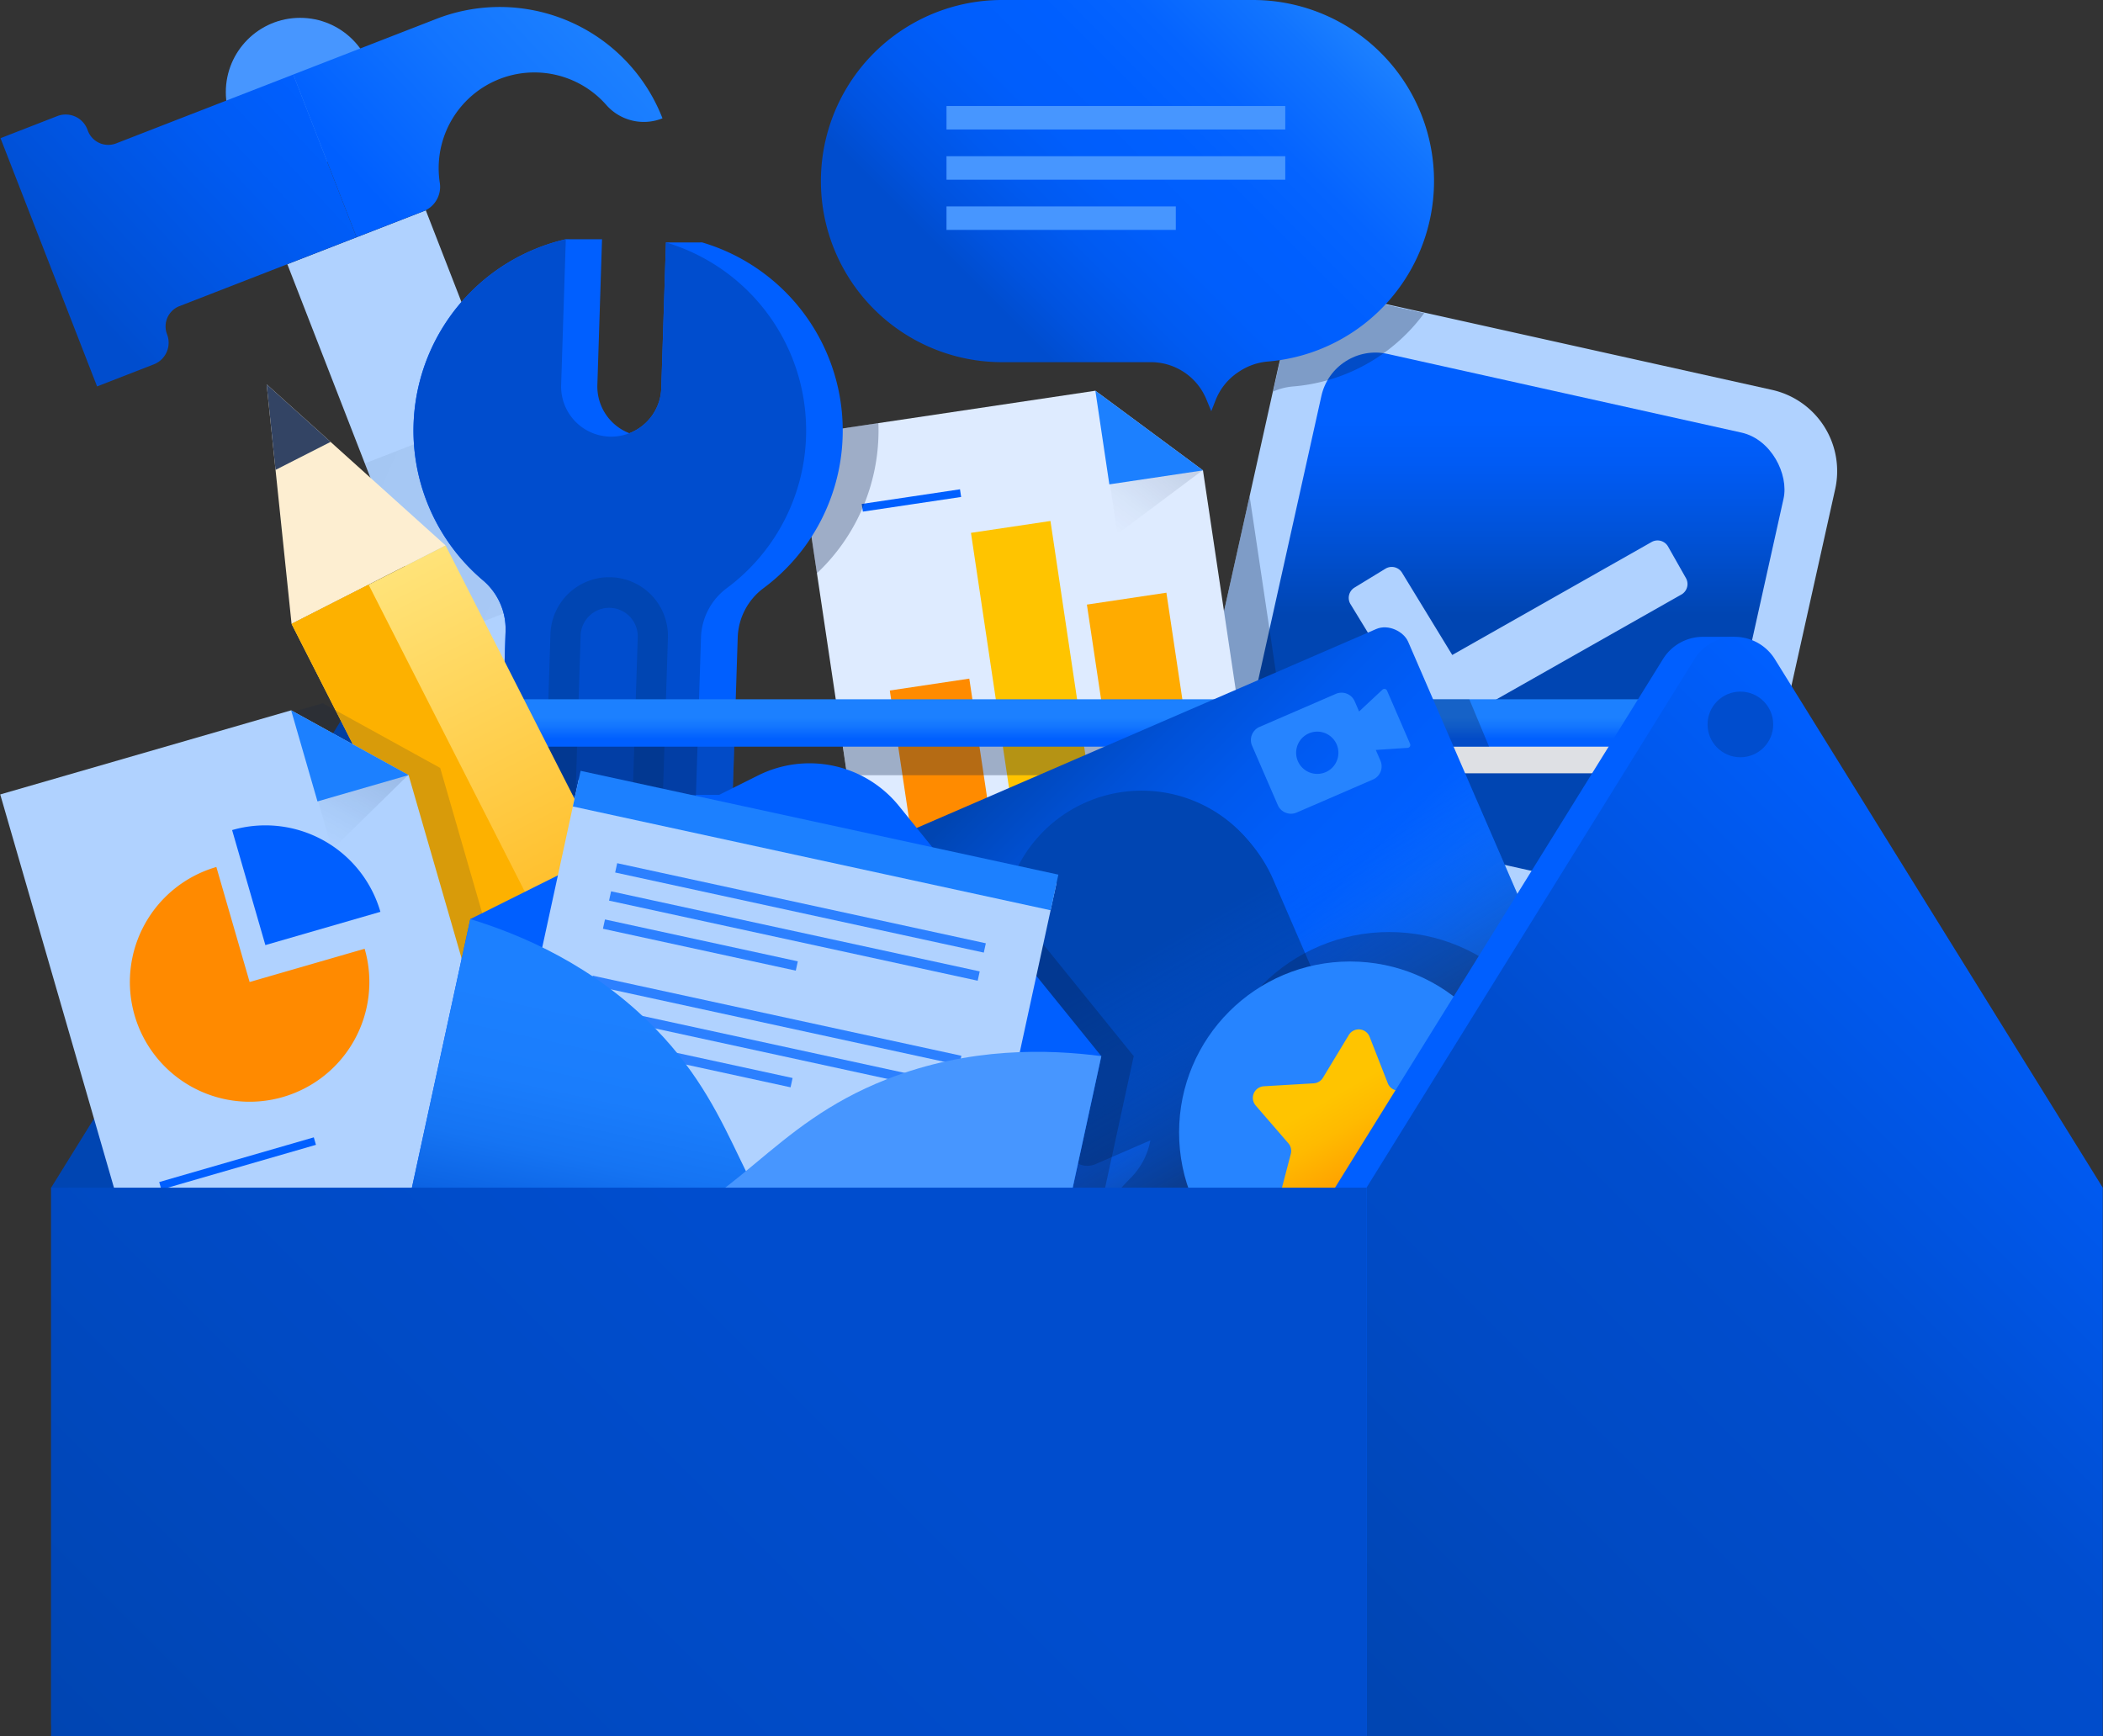 <svg xmlns="http://www.w3.org/2000/svg" xmlns:xlink="http://www.w3.org/1999/xlink" width="327" height="270" viewBox="0 0 327 270"><rect x="0" y="0" width="327" height="270" fill="#333333" stroke="none"/><defs><linearGradient id="linear-gradient" x1="694.087" y1="883.533" x2="868.736" y2="883.533" gradientTransform="translate(142.577 -1098.12) rotate(45)" gradientUnits="userSpaceOnUse"><stop offset="0" stop-color="#081d43"/><stop offset="1" stop-color="#081d43" stop-opacity="0.1"/></linearGradient><linearGradient id="linear-gradient-2" x1="83.849" y1="-146.962" x2="139.218" y2="-146.962" gradientTransform="matrix(0.732, -0.681, 0.681, 0.732, 44.215, 214.561)" gradientUnits="userSpaceOnUse"><stop offset="0.128" stop-color="#004dce"/><stop offset="0.193" stop-color="#004fd3"/><stop offset="0.713" stop-color="#005bf3"/><stop offset="1" stop-color="#005fff"/></linearGradient><linearGradient id="linear-gradient-3" x1="129.195" y1="-125.67" x2="178.553" y2="-125.67" gradientTransform="matrix(0.732, -0.681, 0.681, 0.732, 44.215, 214.561)" gradientUnits="userSpaceOnUse"><stop offset="0.128" stop-color="#005fff"/><stop offset="0.607" stop-color="#1274ff"/><stop offset="1" stop-color="#1c80ff"/></linearGradient><linearGradient id="linear-gradient-4" x1="235.278" y1="139.341" x2="235.278" y2="54.828" gradientTransform="translate(-15.464 53.385) rotate(-12.537)" gradientUnits="userSpaceOnUse"><stop offset="0.517" stop-color="#0045b2"/><stop offset="0.665" stop-color="#0052d8"/><stop offset="0.798" stop-color="#005bf5"/><stop offset="0.875" stop-color="#005fff"/></linearGradient><clipPath id="clip-path"><path d="M197.361,123a12.956,12.956,0,0,1-9.823-15.438L201.162,46.3a12.961,12.961,0,0,1,15.406-9.83l61.3,13.63a12.938,12.938,0,0,1,9.821,15.441L274.065,126.8a12.963,12.963,0,0,1-15.407,9.831Z" style="fill:none"/></clipPath><clipPath id="clip-path-2"><polygon points="193.705 73.141 203.32 137.559 142.267 146.672 130.481 67.704 176.973 60.765 193.694 73.142 193.705 73.141" style="fill:#081d43"/></clipPath><linearGradient id="linear-gradient-5" x1="170.521" y1="55.577" x2="185.876" y2="40.222" gradientTransform="translate(-7.571 49.945) rotate(-8.489)" gradientUnits="userSpaceOnUse"><stop offset="0" stop-color="#081d43" stop-opacity="0"/><stop offset="0.245" stop-color="#081d43" stop-opacity="0.166"/><stop offset="0.677" stop-color="#081d43" stop-opacity="0.608"/><stop offset="1" stop-color="#081d43"/></linearGradient><clipPath id="clip-path-3"><polygon points="187.051 73.141 196.666 137.559 135.614 146.672 123.827 67.704 170.319 60.765 187.04 73.142 187.051 73.141" style="fill:none"/></clipPath><clipPath id="clip-path-5"><path d="M109.184,37.7s-5.572.019-5.634,0l-.726,22.659h0c-.007.242-.03.48-.059.716-.008.07-.02.139-.03.208-.026.173-.058.343-.095.512-.015.068-.029.135-.045.2-.056.224-.119.446-.193.661l-.013.034c-.072.2-.154.4-.242.6-.03.066-.062.13-.093.194-.07.147-.146.291-.225.432-.035.062-.069.125-.1.186-.114.19-.233.375-.362.554-.017.024-.037.046-.054.07q-.173.234-.363.454c-.05.058-.1.116-.155.173q-.155.168-.318.327c-.055.054-.11.109-.167.162-.156.143-.317.282-.485.413-.038.03-.078.056-.117.085q-.212.159-.434.3c-.07.046-.143.089-.215.133-.125.075-.252.147-.381.215-.073.039-.145.078-.22.115-.192.094-.388.182-.589.261a7.786,7.786,0,0,1-4.978-7.508l.725-22.659c-.063.015-5.633,0-5.634,0h0A30.621,30.621,0,0,0,68.519,51.451q-.632,1.068-1.177,2.191t-1,2.295A30.563,30.563,0,0,0,69.494,84q.471.7.981,1.372A30.7,30.7,0,0,0,75.1,90.251a9.974,9.974,0,0,1,3.514,7.915L75.4,198.6h0l.19-.08,0,.08.19-.08,0,.08.19-.08,0,.08.191-.08,0,.08.191-.08,0,.08.19-.08,0,.08.19-.08,0,.08.19-.08,0,.08.191-.08,0,.08.191-.08,0,.08.19-.08,0,.08.19-.08,0,.08.19-.08,0,.08.191-.08,0,.08.191-.08,0,.08.19-.08,0,.08.19-.08,0,.08.19-.08,0,.08.191-.08,0,.08.191-.08,0,.08.19-.08,0,.08.19-.08,0,.08.19-.08,0,.08.191-.08,0,.08.19-.08,0,.08.19-.08,0,.08.19-.08,0,.08.19-.08,0,.08.191-.08,0,.08.19-.08,0,.08q1.544-.666,3.1-1.306a124.156,124.156,0,0,1,27.614-7.989l2.886-90.165a9.962,9.962,0,0,1,4.013-7.675A30.522,30.522,0,0,0,109.184,37.7Z" style="fill:none"/></clipPath><linearGradient id="linear-gradient-6" x1="167.456" y1="116.115" x2="167.456" y2="108.751" gradientUnits="userSpaceOnUse"><stop offset="0.162" stop-color="#005fff"/><stop offset="0.429" stop-color="#1376ff"/><stop offset="0.617" stop-color="#1c80ff"/></linearGradient><linearGradient id="New_Gradient_Swatch_6" x1="1180.898" y1="3898.405" x2="1180.898" y2="3811.003" gradientTransform="translate(-1103.766 -3724.833)" gradientUnits="userSpaceOnUse"><stop offset="0" stop-color="#ffab00"/><stop offset="1" stop-color="#ffe379"/></linearGradient><linearGradient id="linear-gradient-7" x1="-21.249" y1="51.796" x2="-5.868" y2="36.415" gradientTransform="translate(52.794 73.781) rotate(-16.129)" xlink:href="#linear-gradient-5"/><clipPath id="clip-path-6"><path d="M269.723,116.115H65.189a3.682,3.682,0,0,1,0-7.364H269.723a3.682,3.682,0,0,1,0,7.364Z" style="fill:none"/></clipPath><linearGradient id="linear-gradient-8" x1="197.666" y1="108.54" x2="234.11" y2="200.644" gradientTransform="translate(-27.304 -6.675)" gradientUnits="userSpaceOnUse"><stop offset="0.06" stop-color="#0045b2"/><stop offset="0.081" stop-color="#0047b8"/><stop offset="0.21" stop-color="#0051d7"/><stop offset="0.335" stop-color="#0059ed"/><stop offset="0.455" stop-color="#005dfa"/><stop offset="0.562" stop-color="#005fff"/><stop offset="0.803" stop-color="#1274ff"/><stop offset="1" stop-color="#1c80ff"/></linearGradient><linearGradient id="linear-gradient-9" x1="220.549" y1="194.947" x2="211.227" y2="114.237" gradientTransform="translate(-27.304 -6.675)" gradientUnits="userSpaceOnUse"><stop offset="0" stop-color="#162a4e"/><stop offset="0.215" stop-color="#0c429e" stop-opacity="0.546"/><stop offset="0.439" stop-color="#0357e4" stop-opacity="0.15"/><stop offset="0.565" stop-color="#005fff" stop-opacity="0"/></linearGradient><clipPath id="clip-path-7"><rect x="149.152" y="117.08" width="93.982" height="71.753" rx="3.776" transform="translate(-44.628 90.528) rotate(-23.412)" style="fill:none"/></clipPath><linearGradient id="linear-gradient-10" x1="180.143" y1="75.769" x2="180.143" y2="25.565" gradientTransform="matrix(0.977, 0.212, -0.212, 0.977, -48.421, 90.355)" gradientUnits="userSpaceOnUse"><stop offset="0" stop-color="#004dce"/><stop offset="0.002" stop-color="#004dce"/><stop offset="0.166" stop-color="#0c64e4"/><stop offset="0.343" stop-color="#1574f3"/><stop offset="0.545" stop-color="#1a7dfc"/><stop offset="0.818" stop-color="#1c80ff"/></linearGradient><linearGradient id="linear-gradient-11" x1="216.262" y1="186.997" x2="206.821" y2="170.69" gradientUnits="userSpaceOnUse"><stop offset="0" stop-color="#ff8b00"/><stop offset="0.262" stop-color="#ff9e00"/><stop offset="0.729" stop-color="#ffba00"/><stop offset="1" stop-color="#ffc400"/></linearGradient><linearGradient id="linear-gradient-12" x1="211.907" y1="269.425" x2="327.539" y2="153.794" gradientUnits="userSpaceOnUse"><stop offset="0.03" stop-color="#0045b2"/><stop offset="0.319" stop-color="#004ac4"/><stop offset="0.575" stop-color="#004dce"/><stop offset="0.998" stop-color="#005fff"/></linearGradient><linearGradient id="linear-gradient-13" x1="38.328" y1="299.238" x2="182.673" y2="154.893" gradientUnits="userSpaceOnUse"><stop offset="0" stop-color="#0045b2"/><stop offset="0.334" stop-color="#004ac4"/><stop offset="0.628" stop-color="#004dce"/></linearGradient><clipPath id="clip-path-8"><path d="M195.026,133.61a12.955,12.955,0,0,1-9.822-15.439l13.623-61.264a12.962,12.962,0,0,1,15.407-9.83l61.3,13.631a12.939,12.939,0,0,1,9.822,15.44L271.73,137.41a12.962,12.962,0,0,1-15.407,9.83Z" style="fill:none"/></clipPath><linearGradient id="linear-gradient-14" x1="145.773" y1="57.787" x2="205.027" y2="-1.468" gradientUnits="userSpaceOnUse"><stop offset="0.162" stop-color="#004dce"/><stop offset="0.243" stop-color="#0053e0"/><stop offset="0.356" stop-color="#005af1"/><stop offset="0.477" stop-color="#005efc"/><stop offset="0.619" stop-color="#005fff"/><stop offset="0.747" stop-color="#0564ff"/><stop offset="0.906" stop-color="#1174ff"/><stop offset="1" stop-color="#1c80ff"/></linearGradient></defs><title>illo-toolkit-327x270px</title><g style="isolation:isolate"><g id="Layer_1" data-name="Layer 1"><circle cx="46.664" cy="14.325" r="11.551" style="fill:#4796ff"/><path d="M103.808,122.517h0a10,10,0,0,1-4.713-5.249L66.209,32.71,44.678,41.084l32.887,84.558a10,10,0,0,1,.072,7.054h0a10,10,0,0,0,.072,7.054l12.448,32a16.529,16.529,0,0,0,21.4,9.414h0a16.525,16.525,0,0,0,9.416-21.392c-3.966-10.2-9.821-25.255-12.45-32.014A9.989,9.989,0,0,0,103.808,122.517Z" style="fill:#b0d2ff"/><rect x="61.302" y="66.875" width="23.102" height="29.573" transform="translate(-24.646 31.961) rotate(-21.253)" style="opacity:0.1;mix-blend-mode:multiply;fill:url(#linear-gradient)"/><path d="M13.681,20.375l-.1-.261A3.612,3.612,0,0,0,8.9,18.057L.08,21.489,15.094,60.094l8.825-3.432a3.612,3.612,0,0,0,2.057-4.675h0A3.382,3.382,0,0,1,27.9,47.609L55.443,36.9,45.6,11.59,18.06,22.3A3.383,3.383,0,0,1,13.681,20.375Z" style="fill:url(#linear-gradient-2)"/><path d="M67.86,2.933l-2.371.922L45.6,11.59,55.443,36.9l10.414-4.05a4.084,4.084,0,0,0,2.522-4.46,14.885,14.885,0,0,1,25.945-12.01,7.779,7.779,0,0,0,8.686,2.02h0A27.153,27.153,0,0,0,67.86,2.933Z" style="fill:url(#linear-gradient-3)"/><path d="M121.371,160.805l-17.353-44.618a5,5,0,0,0-6.469-2.846l-21.5,8.361a5,5,0,0,0-2.846,6.469l17.353,44.618a15.265,15.265,0,0,1,.383,9.958l-.583,1.921a2.736,2.736,0,0,0,.069,1.784h0a2.734,2.734,0,0,0,3.539,1.557l2.182-.848,30.812-11.984,2.181-.848a2.735,2.735,0,0,0,1.557-3.54h0a2.734,2.734,0,0,0-1.155-1.361l-1.727-1.023A15.268,15.268,0,0,1,121.371,160.805Z" style="fill:#0045b2"/><path d="M126.113,270H11.631V184.7l50.983-82.183a7.365,7.365,0,0,1,12.516,0L126.113,184.7Z" style="fill:#1c80ff"/><path d="M71.447,102.519a7.36,7.36,0,0,0-1.362-1.618V99.036H65.19a7.3,7.3,0,0,0-6.258,3.483L7.949,184.7V270H122.43V184.7Z" style="fill:#0045b2"/><path d="M195.026,133.535A12.954,12.954,0,0,1,185.2,118.1l13.623-61.264A12.962,12.962,0,0,1,214.234,47l61.3,13.63a12.94,12.94,0,0,1,9.822,15.441L271.73,137.336a12.962,12.962,0,0,1-15.407,9.83Z" style="fill:#b0d2ff"/><rect x="198.47" y="60.277" width="73.615" height="73.615" rx="8.617" transform="translate(26.683 -48.756) rotate(12.537)" style="fill:url(#linear-gradient-4)"/><path d="M221.593,112.957l-11.6-19a1.877,1.877,0,0,1,.624-2.581l4.808-2.936a1.879,1.879,0,0,1,2.582.625l7.808,12.793L256.812,84.29a1.879,1.879,0,0,1,2.56.708l2.777,4.9a1.878,1.878,0,0,1-.708,2.56l-37.319,21.153A1.878,1.878,0,0,1,221.593,112.957Z" style="fill:#b0d2ff"/><path d="M195.026,133.535A12.954,12.954,0,0,1,185.2,118.1l13.623-61.264A12.962,12.962,0,0,1,214.234,47l61.3,13.63a12.94,12.94,0,0,1,9.822,15.441L271.73,137.336a12.962,12.962,0,0,1-15.407,9.83Z" style="fill:none"/><path d="M274.946,112.891H185.059a12.994,12.994,0,0,0,3.837,7.363h84.413Z" style="fill:#dee0e4;mix-blend-mode:multiply"/><g style="clip-path:url(#clip-path)"><g style="opacity:0.3"><polygon points="193.705 73.141 203.32 137.559 142.267 146.672 130.481 67.704 176.973 60.765 193.694 73.142 193.705 73.141" style="fill:#081d43"/><g style="clip-path:url(#clip-path-2)"><g style="opacity:0.3"><path d="M276.377,120.551H71.843a3.682,3.682,0,0,1,0-7.364H276.377a3.682,3.682,0,1,1,0,7.364Z" style="fill:#081d43"/></g></g></g></g><polygon points="187.051 73.141 196.666 137.559 135.614 146.672 123.827 67.704 170.319 60.765 187.04 73.142 187.051 73.141" style="fill:#deebff"/><line x1="134.082" y1="78.968" x2="149.361" y2="76.688" style="fill:none;stroke:#005fff;stroke-miterlimit:10;stroke-width:1.206px"/><line x1="141.895" y1="131.382" x2="186.194" y2="124.77" style="fill:none;stroke:#005fff;stroke-miterlimit:10;stroke-width:1.206px"/><rect x="139.953" y="106.392" width="12.499" height="23.013" transform="matrix(0.989, -0.148, 0.148, 0.989, -15.803, 22.875)" style="fill:#ff8b00"/><rect x="171.081" y="93.007" width="12.499" height="29.439" transform="matrix(0.989, -0.148, 0.148, 0.989, -13.96, 27.359)" style="fill:#ffab00"/><rect x="154.097" y="81.704" width="12.499" height="43.2" transform="translate(-13.493 24.803) rotate(-8.489)" style="fill:#ffc400"/><line x1="156.257" y1="129.239" x2="156.829" y2="133.07" style="fill:none;stroke:#005fff;stroke-miterlimit:10;stroke-width:1.206px"/><line x1="172.565" y1="126.805" x2="173.137" y2="130.636" style="fill:none;stroke:#005fff;stroke-miterlimit:10;stroke-width:1.206px"/><polygon points="173.752 83.045 187.013 73.122 170.439 60.854 173.752 83.045" style="opacity:0.2;fill:url(#linear-gradient-5)"/><polygon points="187.055 73.152 172.494 75.325 170.321 60.765 187.055 73.152" style="fill:#1c80ff"/><g style="clip-path:url(#clip-path-3)"><g style="opacity:0.3"><path d="M269.723,120.551H65.189a3.682,3.682,0,0,1,0-7.364H269.723a3.682,3.682,0,0,1,0,7.364Z" style="fill:#081d43"/></g></g><g style="clip-path:url(#clip-path-3)"><path d="M114.728,37.7s-5.571.019-5.633,0l-.726,22.659h0c-.007.242-.03.48-.059.716-.008.07-.02.139-.03.208-.026.173-.058.343-.095.512-.015.068-.029.135-.046.2-.055.224-.118.446-.192.661l-.014.034c-.071.2-.154.4-.242.6-.029.066-.061.13-.092.194q-.106.221-.225.432c-.035.062-.069.125-.106.186-.113.19-.232.375-.361.554-.017.024-.037.046-.054.07-.115.156-.237.307-.363.454-.05.058-.1.116-.155.173q-.154.168-.318.327c-.055.054-.11.109-.167.162-.156.143-.317.282-.485.413-.038.03-.078.056-.117.085q-.212.159-.434.3c-.071.046-.143.089-.215.133-.125.075-.252.147-.381.215-.073.039-.146.078-.22.115-.192.094-.388.182-.589.261a7.786,7.786,0,0,1-4.978-7.508l.725-22.659c-.063.015-5.633,0-5.634,0h0A30.621,30.621,0,0,0,74.064,51.451q-.631,1.068-1.177,2.191t-1,2.295A30.563,30.563,0,0,0,75.039,84q.471.7.981,1.372a30.7,30.7,0,0,0,4.624,4.882,9.974,9.974,0,0,1,3.514,7.915L80.943,198.6h0l.19-.08,0,.08.19-.08,0,.08.19-.08,0,.08.191-.08,0,.08.19-.08,0,.08.19-.08,0,.08.19-.08,0,.08.191-.08,0,.08.191-.08,0,.08.19-.08,0,.08.19-.08,0,.08.19-.08,0,.08.191-.08,0,.08.191-.08,0,.08.19-.08,0,.08.19-.08,0,.08.19-.08,0,.08.191-.08,0,.08.191-.08,0,.08.19-.08,0,.08.19-.08,0,.08.19-.08,0,.08.191-.08,0,.08.191-.08,0,.08.19-.08,0,.08.19-.08,0,.08.19-.08,0,.08.191-.08,0,.08.191-.08,0,.08.19-.08,0,.08q1.543-.666,3.1-1.306a124.164,124.164,0,0,1,27.615-7.989l2.886-90.165a9.956,9.956,0,0,1,4.013-7.675,30.522,30.522,0,0,0-9.46-53.761Z" style="fill:#081d43;opacity:0.3"/></g><path d="M109.184,37.7s-5.572.019-5.634,0l-.726,22.659a7.79,7.79,0,0,1-4.96,7.011,7.786,7.786,0,0,1-4.978-7.508l.725-22.659c-.063.015-5.634,0-5.634,0A30.522,30.522,0,0,0,75.1,90.251a9.955,9.955,0,0,1,3.514,7.915L75.4,198.6l.19-.08,0,.08.19-.08,0,.08.19-.08,0,.08.191-.08,0,.08.191-.08,0,.08.19-.08,0,.08.19-.08,0,.08.19-.08,0,.08.191-.08,0,.08.191-.08,0,.08.19-.08,0,.08.19-.08,0,.08.19-.08,0,.08.191-.08,0,.08.191-.08,0,.08.19-.08,0,.08.19-.08,0,.08.19-.08,0,.08.191-.08,0,.08.19-.08,0,.08.19-.08,0,.08.19-.08,0,.08.19-.08,0,.08.191-.08,0,.08.19-.08,0,.08.19-.08,0,.08.19-.08,0,.08.19-.08,0,.08.191-.08,0,.08.19-.08,0,.08q1.544-.666,3.1-1.306a124.156,124.156,0,0,1,27.614-7.989l2.886-90.165a9.962,9.962,0,0,1,4.013-7.675A30.522,30.522,0,0,0,109.184,37.7Z" style="fill:#005fff"/><path d="M75.1,90.251a9.955,9.955,0,0,1,3.514,7.915L75.4,198.6q1.544-.666,3.1-1.306A124.156,124.156,0,0,1,106.11,189.3L109,99.138a9.956,9.956,0,0,1,4.013-7.675A30.522,30.522,0,0,0,103.55,37.7l-.726,22.659A7.788,7.788,0,0,1,94.79,67.9h0a7.789,7.789,0,0,1-7.536-8.034l.725-22.659A30.522,30.522,0,0,0,75.1,90.251Z" style="fill:#004dce"/><path d="M92.228,186.346c-.1,0-.2,0-.3,0a9.148,9.148,0,0,1-8.839-9.426l2.5-78.239a9.137,9.137,0,1,1,18.264.586l-2.5,78.238a9.135,9.135,0,0,1-9.125,8.845Zm2.494-91.82a4.446,4.446,0,0,0-4.437,4.3l-2.5,78.239a4.442,4.442,0,0,0,8.88.284l2.5-78.239a4.446,4.446,0,0,0-4.3-4.582C94.819,94.528,94.771,94.526,94.722,94.526Z" style="fill:#0045b2"/><g style="clip-path:url(#clip-path-5)"><rect x="72.573" y="109.199" width="46.022" height="14.417" style="fill:#081d43;opacity:0.3"/></g><path d="M269.723,116.115H65.189a3.682,3.682,0,0,1,0-7.364H269.723a3.682,3.682,0,0,1,0,7.364Z" style="fill:url(#linear-gradient-6)"/><polygon points="41.46 59.767 45.336 97.017 69.29 84.828 41.46 59.767" style="fill:#fdeed1"/><rect x="63.693" y="86.17" width="26.877" height="87.402" transform="translate(-50.509 49.102) rotate(-26.968)" style="fill:url(#New_Gradient_Swatch_6)"/><polygon points="51.404 68.721 41.46 59.767 42.845 73.076 51.404 68.721" style="fill:#334464"/><rect x="64.424" y="89.218" width="13.439" height="87.402" transform="translate(-52.542 46.717) rotate(-26.968)" style="fill:#fdb100"/><polygon points="68.444 119.415 86.569 182.089 27.169 199.267 4.951 122.437 50.184 109.356 68.433 119.418 68.444 119.415" style="fill:#081d43;opacity:0.15"/><line x1="24.587" y1="184.504" x2="47.194" y2="177.966" style="fill:none;stroke:#fff;stroke-linejoin:round;stroke-width:1.209px"/><polygon points="63.529 120.524 81.654 183.198 22.254 200.376 0.036 123.546 45.269 110.465 63.518 120.527 63.529 120.524" style="fill:#b0d2ff"/><line x1="24.925" y1="184.406" x2="48.961" y2="177.455" style="fill:none;stroke:#005fff;stroke-miterlimit:10;stroke-width:1.209px"/><path d="M38.815,152.716,56.7,147.544A18.619,18.619,0,1,1,33.642,134.83Z" style="fill:#ff8a00"/><path d="M41.264,146.975l-5.173-17.886A18.619,18.619,0,0,1,59.15,141.8Z" style="fill:#005fff"/><polygon points="51.644 132.128 63.488 120.51 45.4 110.537 51.644 132.128" style="opacity:0.2;fill:url(#linear-gradient-7)"/><polygon points="63.534 120.535 49.367 124.631 45.271 110.465 63.534 120.535" style="fill:#1c80ff"/><g style="clip-path:url(#clip-path-6)"><path d="M250.155,166.987,168.276,203.8a2.346,2.346,0,0,1-3.128-1.285l-26.62-63.845a2.506,2.506,0,0,1,1.238-3.248l81.879-36.816a2.346,2.346,0,0,1,3.128,1.285l26.62,63.845A2.506,2.506,0,0,1,250.155,166.987Z" style="fill:#081d43;opacity:0.3"/></g><rect x="141.593" y="112.041" width="93.982" height="71.753" rx="3.776" transform="translate(-43.248 87.11) rotate(-23.412)" style="fill:url(#linear-gradient-8)"/><path d="M196.582,153.782a21.084,21.084,0,0,0,.3-18.792A21.59,21.59,0,0,0,157.6,152.867a21.09,21.09,0,0,0,13.442,11.853,11.144,11.144,0,0,1,7.111,6.226v0A11.131,11.131,0,0,1,175.8,183.2a45.017,45.017,0,0,0-9.069,13.228l56.009-24.252a45.067,45.067,0,0,0-15.776-2.439,11.193,11.193,0,0,1-10.628-6.662A10.9,10.9,0,0,1,196.582,153.782Z" style="fill:#0045b2"/><path d="M214.957,107.258l-3.626,3.385-.684-1.577a2.229,2.229,0,0,0-2.931-1.16l-11.867,5.138a2.23,2.23,0,0,0-1.16,2.932l4,9.226a2.229,2.229,0,0,0,2.931,1.16l11.868-5.138a2.229,2.229,0,0,0,1.159-2.932l-.72-1.664,4.95-.328a.446.446,0,0,0,.38-.622l-3.582-8.272A.445.445,0,0,0,214.957,107.258Zm-7.116,8.5a3.286,3.286,0,1,1-4.32-1.709A3.285,3.285,0,0,1,207.841,115.759Z" style="fill:#2684ff"/><path d="M170.342,181.037a3.245,3.245,0,0,1-4.511-3.263,18.216,18.216,0,0,0-1.461-8.59L158,154.462c-4.763-11,.086-24.457,11.069-29.255a21.73,21.73,0,0,1,17.562.028,22.593,22.593,0,0,1,11.466,11.829l6.388,14.753a18.331,18.331,0,0,0,5.257,6.957,3.245,3.245,0,0,1-.716,5.515Z" style="fill:#0045b2"/><rect x="141.593" y="112.041" width="93.982" height="71.753" rx="3.776" transform="translate(-43.248 87.11) rotate(-23.412)" style="fill:url(#linear-gradient-9)"/><g style="clip-path:url(#clip-path-7)"><path d="M176.222,164.17l-31.4-38.829a17.88,17.88,0,0,0-21.89-4.756l-44.679,22.3-.076-.016L67.52,191.926l98.117,21.319,10.66-49.059Z" style="fill:#081d43;opacity:0.3"/></g><path d="M171.182,164.17l-31.4-38.829a17.881,17.881,0,0,0-21.89-4.756l-44.679,22.3-.076-.016L62.48,191.926,160.6,213.245l10.66-49.059Z" style="fill:#005fff"/><rect x="82.593" y="128.569" width="76.019" height="61.54" transform="translate(36.582 -21.974) rotate(12.259)" style="fill:#b0d2ff"/><line x1="94.86" y1="139.335" x2="152.181" y2="151.79" style="fill:none;stroke:#2c80ff;stroke-miterlimit:10;stroke-width:1.482px"/><rect x="123.986" y="92.707" width="5.67" height="76.019" transform="translate(-27.842 226.891) rotate(-77.741)" style="fill:#1c80ff"/><line x1="93.91" y1="143.709" x2="123.896" y2="150.224" style="fill:none;stroke:#2c80ff;stroke-miterlimit:10;stroke-width:1.482px"/><line x1="95.811" y1="134.962" x2="153.132" y2="147.417" style="fill:none;stroke:#2c80ff;stroke-miterlimit:10;stroke-width:1.482px"/><line x1="92.009" y1="152.455" x2="149.331" y2="164.91" style="fill:none;stroke:#2c80ff;stroke-miterlimit:10;stroke-width:1.482px"/><line x1="91.059" y1="156.829" x2="148.38" y2="169.284" style="fill:none;stroke:#2c80ff;stroke-miterlimit:10;stroke-width:1.482px"/><line x1="90.109" y1="161.202" x2="123.084" y2="168.367" style="fill:none;stroke:#2c80ff;stroke-miterlimit:10;stroke-width:1.482px"/><path d="M160.585,213.306c-16.623-3.612-26.649-8.6-32.416-13.845-13.379-12.172-12.509-25.288-26.178-39.414-9.661-9.983-21-14.7-28.864-17.119l-10.66,49.059Z" style="fill:url(#linear-gradient-10)"/><path d="M62.467,191.987c16.731,3.635,27.814,3.235,35.238.855,17.224-5.522,21.875-17.817,40.174-25,12.932-5.074,25.212-4.664,33.366-3.6l-10.66,49.059Z" style="fill:#4796ff"/><circle cx="216.007" cy="172.761" r="27.816" style="fill:#081d43;opacity:0.3"/><circle cx="209.928" cy="176.114" r="26.59" style="fill:#2684ff"/><path d="M216.579,190.393l-6.539-4.186a1.809,1.809,0,0,0-1.68-.144l-7.155,3.013a1.811,1.811,0,0,1-2.456-2.127l1.961-7.512a1.81,1.81,0,0,0-.382-1.642l-5.077-5.874a1.811,1.811,0,0,1,1.264-2.992l7.75-.457a1.812,1.812,0,0,0,1.444-.871l4.018-6.644a1.811,1.811,0,0,1,3.236.277l2.83,7.231a1.807,1.807,0,0,0,1.274,1.1l7.56,1.768a1.811,1.811,0,0,1,.736,3.164l-6,4.925a1.809,1.809,0,0,0-.655,1.553l.654,7.737A1.811,1.811,0,0,1,216.579,190.393Z" style="fill:url(#linear-gradient-11)"/><path d="M271.085,102.519a7.387,7.387,0,0,0-1.362-1.618V99.036h-4.9a7.305,7.305,0,0,0-6.259,3.483L207.586,184.7V270H322.068V184.7Z" style="fill:#005fff"/><path d="M326.964,270H212.482V184.7l50.983-82.183a7.365,7.365,0,0,1,12.516,0L326.964,184.7Z" style="fill:url(#linear-gradient-12)"/><circle cx="270.615" cy="112.659" r="5.104" style="fill:#004dce"/><path d="M7.949,184.7H212.482a0,0,0,0,1,0,0V270a0,0,0,0,1,0,0H9.9a1.948,1.948,0,0,1-1.948-1.948V184.7A0,0,0,0,1,7.949,184.7Z" style="fill:url(#linear-gradient-13)"/><g style="clip-path:url(#clip-path-8)"><g style="opacity:0.3"><path id="_Path_2" data-name=" Path 2" d="M191.514,66.114A9.326,9.326,0,0,0,182.84,60.2H159.853a28.161,28.161,0,0,1,0-56.322h38.828A28.159,28.159,0,0,1,201.073,60.1a9.493,9.493,0,0,0-4.507,1.561l-.194.128a9.294,9.294,0,0,0-3.47,4.317l-.677,1.722Z" style="fill:#081d43"/></g></g><path id="_Path_2-2" data-name=" Path 2" d="M187.633,62.232a9.328,9.328,0,0,0-8.674-5.911H155.972a28.161,28.161,0,1,1,0-56.321H194.8a28.159,28.159,0,0,1,2.391,56.218,9.495,9.495,0,0,0-4.506,1.562l-.194.128a9.285,9.285,0,0,0-3.47,4.316l-.677,1.723Z" style="fill:url(#linear-gradient-14)"/><line x1="147.173" y1="18.313" x2="199.847" y2="18.313" style="fill:none;stroke:#4796ff;stroke-miterlimit:10;stroke-width:3.652px"/><line x1="147.173" y1="26.12" x2="199.847" y2="26.12" style="fill:none;stroke:#4796ff;stroke-miterlimit:10;stroke-width:3.652px"/><line x1="147.173" y1="33.927" x2="182.829" y2="33.927" style="fill:none;stroke:#4796ff;stroke-miterlimit:10;stroke-width:3.652px"/></g></g></svg>